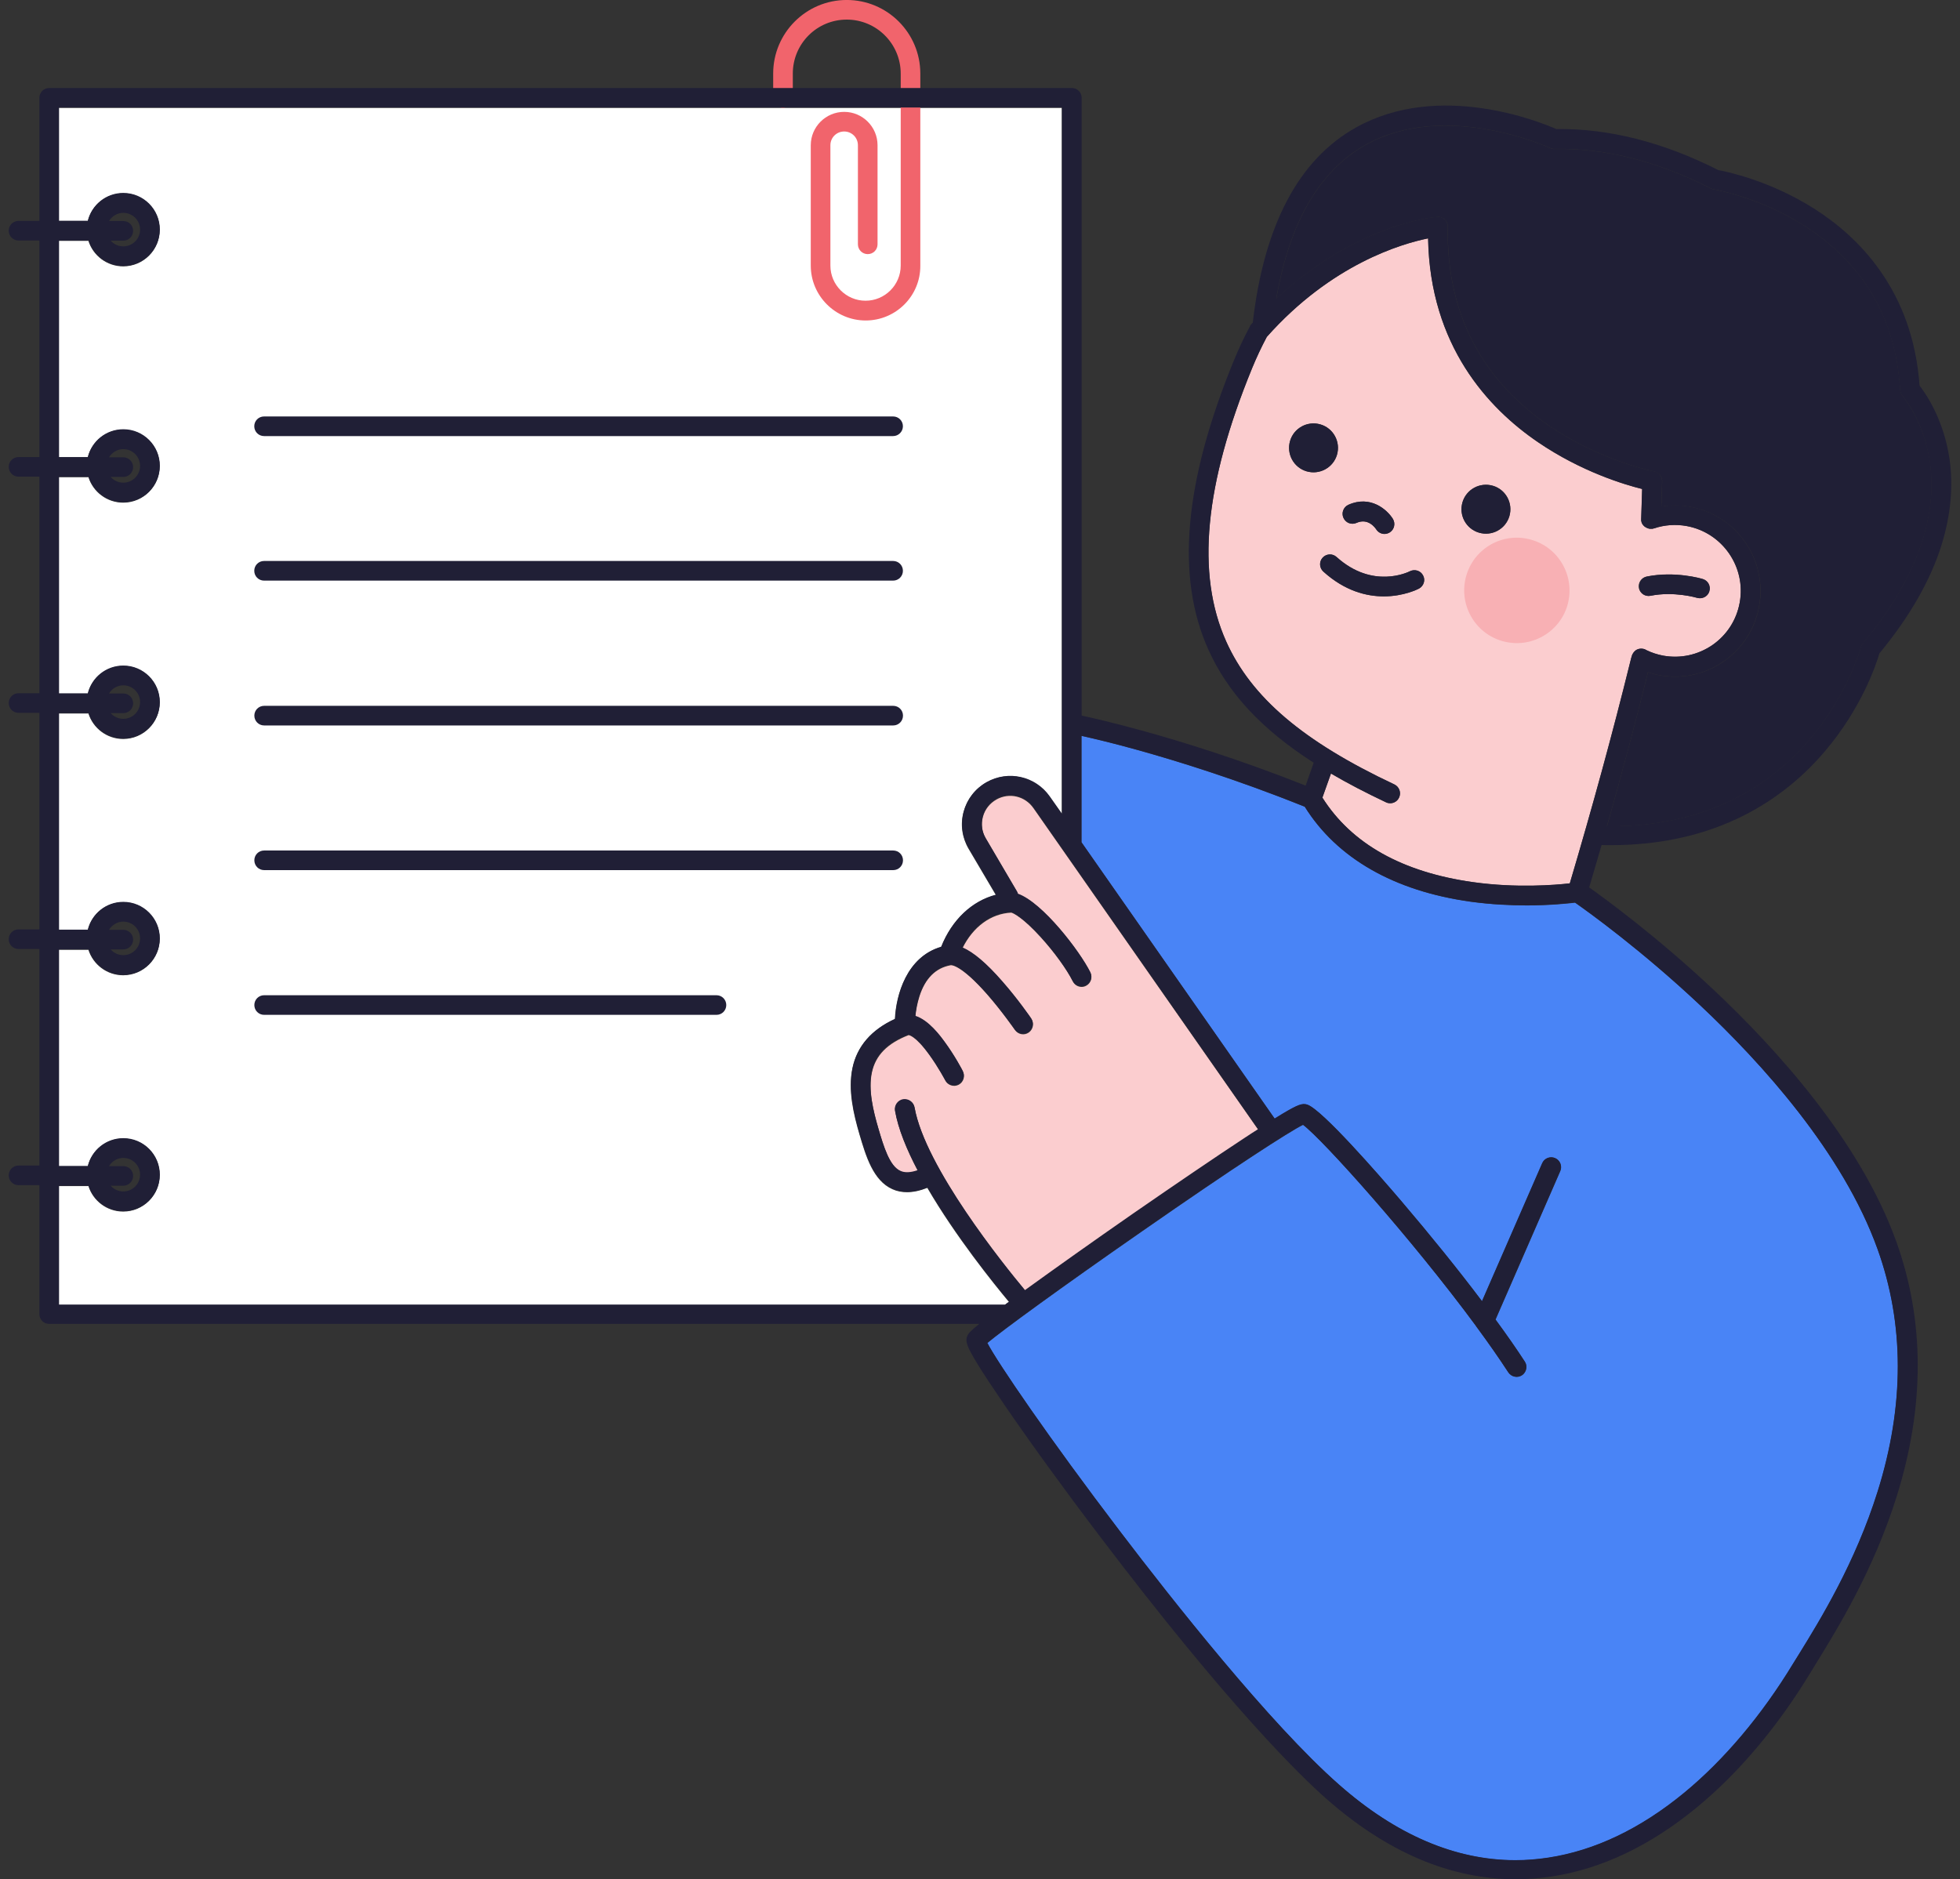 <svg xmlns="http://www.w3.org/2000/svg" width="73" height="70" viewBox="0 0 73 70" fill="none">
    <rect x="0" y="0" width="73" height="70" fill="#333333" stroke="none"/>
    <path d="M56.86 33.728C56.251 33.728 55.536 33.692 54.779 33.591C51.928 33.195 49.796 31.972 48.599 30.053C46.026 29.022 43.798 28.337 42.378 27.941C41.434 27.677 40.713 27.509 40.282 27.413V31.378L47.477 41.672C47.584 41.606 47.68 41.55 47.767 41.495C48.345 41.15 48.513 41.089 48.7 41.155C49.253 41.352 51.319 43.718 52.181 44.728C53.272 46.008 54.318 47.302 55.201 48.474L57.444 43.332C57.525 43.145 57.743 43.063 57.926 43.145C58.113 43.226 58.195 43.444 58.113 43.627L55.703 49.155C56.119 49.723 56.49 50.251 56.794 50.723C56.906 50.891 56.855 51.119 56.688 51.231C56.52 51.343 56.292 51.292 56.18 51.124C55.835 50.596 55.439 50.028 55.013 49.449C54.993 49.429 54.977 49.409 54.967 49.383C52.567 46.129 49.274 42.459 48.533 41.901C48.015 42.16 46.011 43.449 42.525 45.876C39.5 47.977 37.334 49.561 36.775 50.028C37.156 50.764 39.074 53.576 41.723 57.053C43.661 59.602 47.3 64.211 49.867 66.475C51.999 68.353 54.206 69.297 56.449 69.297C56.855 69.297 57.266 69.267 57.677 69.201C59.402 68.937 61.097 68.125 62.726 66.79C64.213 65.566 65.618 63.901 66.786 61.977C66.857 61.861 66.933 61.739 67.019 61.602C67.8 60.333 69.105 58.211 69.937 55.561C70.936 52.363 70.936 49.322 69.932 46.53C68.643 42.941 65.624 39.606 63.32 37.444C61.133 35.388 59.154 33.967 58.666 33.627C58.382 33.657 57.728 33.728 56.86 33.728Z" fill="#4984F6"/>
    <path d="M60.754 24.506C60.759 24.49 60.764 24.475 60.77 24.46C60.775 24.43 60.785 24.404 60.8 24.374C60.82 24.338 60.841 24.308 60.866 24.277C60.983 24.145 61.14 24.16 61.201 24.171C61.246 24.181 61.287 24.196 61.323 24.221C61.521 24.313 61.729 24.384 61.942 24.424C62.586 24.541 63.236 24.399 63.779 24.029C64.317 23.658 64.677 23.094 64.794 22.45C65.037 21.12 64.149 19.84 62.82 19.597C62.414 19.521 61.992 19.551 61.607 19.683C61.607 19.683 61.607 19.683 61.602 19.683C61.592 19.688 61.587 19.688 61.576 19.688C61.571 19.688 61.571 19.688 61.566 19.693C61.561 19.693 61.551 19.698 61.546 19.698C61.541 19.698 61.536 19.698 61.531 19.698C61.526 19.698 61.521 19.698 61.516 19.698C61.51 19.698 61.5 19.698 61.495 19.698C61.495 19.698 61.495 19.698 61.49 19.698C61.485 19.698 61.485 19.698 61.48 19.698C61.475 19.698 61.475 19.698 61.47 19.698C61.465 19.698 61.455 19.698 61.45 19.698C61.444 19.698 61.439 19.698 61.434 19.698C61.429 19.698 61.424 19.698 61.419 19.693C61.414 19.693 61.404 19.688 61.399 19.688C61.394 19.688 61.389 19.688 61.384 19.683C61.379 19.683 61.368 19.678 61.363 19.678C61.358 19.678 61.358 19.673 61.353 19.673C61.348 19.668 61.338 19.668 61.333 19.663C61.328 19.663 61.328 19.658 61.323 19.658C61.318 19.653 61.307 19.653 61.302 19.648C61.297 19.648 61.292 19.643 61.292 19.643C61.287 19.637 61.282 19.637 61.277 19.632C61.272 19.627 61.267 19.627 61.262 19.622C61.257 19.617 61.252 19.617 61.247 19.612C61.242 19.607 61.236 19.602 61.231 19.597C61.226 19.592 61.226 19.592 61.221 19.587C61.216 19.582 61.211 19.577 61.206 19.572C61.201 19.566 61.201 19.566 61.196 19.561C61.191 19.556 61.186 19.551 61.186 19.546C61.181 19.541 61.181 19.536 61.175 19.531C61.17 19.526 61.17 19.521 61.165 19.516C61.16 19.511 61.16 19.506 61.155 19.5C61.155 19.495 61.15 19.49 61.15 19.485C61.145 19.48 61.145 19.47 61.14 19.465V19.46V19.455C61.14 19.45 61.135 19.439 61.135 19.434C61.135 19.429 61.135 19.424 61.13 19.419C61.13 19.414 61.13 19.409 61.125 19.399C61.125 19.394 61.125 19.384 61.125 19.379C61.125 19.373 61.125 19.369 61.125 19.363C61.125 19.353 61.125 19.348 61.125 19.338V19.333L61.16 18.216C60.501 18.054 58.892 17.571 57.278 16.47C55.431 15.211 53.259 12.881 53.188 8.881C52.209 9.079 49.591 9.835 47.18 12.551C46.977 12.927 46.795 13.323 46.632 13.719C44.856 18.054 44.541 21.384 45.668 23.896C46.602 25.983 48.535 27.628 51.93 29.221C52.113 29.308 52.194 29.526 52.108 29.709C52.047 29.841 51.915 29.922 51.778 29.922C51.727 29.922 51.671 29.912 51.62 29.887C50.869 29.531 50.189 29.176 49.57 28.815L49.251 29.714C50.342 31.435 52.229 32.491 54.858 32.861C56.487 33.09 57.928 32.968 58.466 32.907C59.313 30.049 60.064 27.293 60.704 24.704C60.729 24.612 60.744 24.546 60.754 24.506ZM61.328 21.475C62.383 21.262 63.373 21.551 63.413 21.567C63.606 21.627 63.718 21.83 63.657 22.023C63.611 22.181 63.464 22.282 63.307 22.282C63.271 22.282 63.236 22.277 63.2 22.267C63.185 22.262 62.338 22.018 61.47 22.191C61.272 22.232 61.079 22.105 61.038 21.907C61.003 21.709 61.13 21.516 61.328 21.475ZM50.22 18.805C51.047 18.434 51.661 18.988 51.874 19.328C51.981 19.5 51.93 19.729 51.757 19.835C51.697 19.871 51.63 19.891 51.565 19.891C51.443 19.891 51.326 19.83 51.255 19.719C51.204 19.643 50.945 19.287 50.519 19.48C50.337 19.561 50.118 19.48 50.037 19.292C49.951 19.105 50.037 18.886 50.22 18.805ZM48.662 17.556C48.18 17.414 47.906 16.907 48.048 16.424C48.19 15.942 48.697 15.668 49.179 15.81C49.662 15.952 49.936 16.46 49.794 16.942C49.651 17.424 49.144 17.698 48.662 17.556ZM52.848 21.927C52.808 21.947 52.285 22.216 51.539 22.216C50.895 22.216 50.088 22.018 49.286 21.292C49.134 21.155 49.124 20.922 49.261 20.775C49.398 20.622 49.631 20.612 49.778 20.749C51.123 21.968 52.453 21.308 52.508 21.282C52.686 21.191 52.909 21.262 53.001 21.44C53.097 21.612 53.026 21.83 52.848 21.927ZM56.218 19.226C56.076 19.709 55.568 19.983 55.086 19.84C54.604 19.698 54.33 19.191 54.472 18.709C54.614 18.226 55.122 17.952 55.604 18.094C56.086 18.236 56.36 18.744 56.218 19.226Z" fill="#FBCDCF"/>
    <path d="M70.864 14.754C70.808 14.693 70.778 14.612 70.773 14.531C70.616 11.871 69.408 9.81 67.185 8.398C65.506 7.332 63.841 7.058 63.826 7.053C63.791 7.048 63.75 7.033 63.714 7.018C61.73 6.002 59.772 5.51 57.894 5.551C57.838 5.551 57.782 5.54 57.732 5.515C57.691 5.495 53.845 3.733 50.871 5.393C49.146 6.358 48.029 8.282 47.537 11.13C50.485 8.363 53.393 8.089 53.53 8.079C53.632 8.068 53.738 8.104 53.809 8.175C53.885 8.246 53.926 8.348 53.926 8.449C53.89 10.185 54.266 11.744 55.047 13.079C55.671 14.145 56.554 15.079 57.676 15.845C59.604 17.17 61.588 17.556 61.608 17.561C61.786 17.597 61.913 17.754 61.908 17.932L61.877 18.871C62.233 18.815 62.598 18.815 62.958 18.881C64.689 19.196 65.835 20.856 65.521 22.587C65.369 23.424 64.902 24.15 64.202 24.637C63.664 25.013 63.034 25.206 62.395 25.206C62.202 25.206 62.009 25.191 61.817 25.155C61.669 25.13 61.522 25.089 61.38 25.044C60.923 26.881 60.411 28.8 59.853 30.78C61.517 30.795 63.024 30.495 64.349 29.881C65.501 29.348 66.516 28.577 67.368 27.587C68.829 25.891 69.306 24.12 69.311 24.104C69.327 24.054 69.352 24.003 69.388 23.962C71.311 21.668 72.174 19.348 71.889 17.252C71.666 15.678 70.869 14.764 70.864 14.754Z" fill="#201F36"/>
    <path d="M37.577 48.497C37.013 47.822 35.592 46.06 34.537 44.248C34.268 44.355 34.014 44.41 33.781 44.41C33.588 44.41 33.405 44.375 33.238 44.299C32.517 43.979 32.248 43.065 32.01 42.258C31.787 41.497 31.578 40.608 31.746 39.796C31.913 38.984 32.451 38.365 33.329 37.964C33.37 37.06 33.766 35.649 35.049 35.278C35.45 34.273 36.196 33.573 37.089 33.339L36.074 31.618C35.831 31.202 35.76 30.71 35.887 30.243C36.014 29.776 36.313 29.385 36.739 29.146C37.546 28.689 38.556 28.918 39.089 29.679L39.545 30.329V26.963V4.019H2.192V8.237H3.268C3.415 7.643 3.948 7.201 4.588 7.201C5.339 7.201 5.947 7.811 5.947 8.562C5.947 9.313 5.339 9.922 4.588 9.922C3.979 9.922 3.466 9.521 3.294 8.973H2.192V17.039H3.268C3.415 16.445 3.948 16.004 4.588 16.004C5.339 16.004 5.947 16.613 5.947 17.364C5.947 18.115 5.339 18.724 4.588 18.724C3.979 18.724 3.466 18.323 3.294 17.775H2.192V25.841H3.268C3.415 25.247 3.948 24.806 4.588 24.806C5.339 24.806 5.947 25.415 5.947 26.166C5.947 26.918 5.339 27.527 4.588 27.527C3.979 27.527 3.466 27.126 3.294 26.578H2.192V34.644H3.268C3.415 34.05 3.948 33.608 4.588 33.608C5.339 33.608 5.947 34.217 5.947 34.969C5.947 35.72 5.339 36.329 4.588 36.329C3.979 36.329 3.466 35.928 3.294 35.38H2.192V43.446H3.268C3.415 42.852 3.948 42.41 4.588 42.41C5.339 42.41 5.947 43.02 5.947 43.771C5.947 44.522 5.339 45.131 4.588 45.131C3.979 45.131 3.466 44.73 3.294 44.182H2.192V48.619H37.424C37.47 48.573 37.521 48.538 37.577 48.497Z" fill="white"/>
    <path d="M37.111 29.783C36.862 29.925 36.679 30.154 36.608 30.433C36.532 30.712 36.573 31.001 36.72 31.245L37.877 33.215C37.897 33.245 37.907 33.281 37.917 33.311C38.836 33.636 40.216 35.443 40.612 36.23C40.703 36.413 40.627 36.631 40.45 36.722C40.399 36.748 40.343 36.763 40.287 36.763C40.15 36.763 40.023 36.687 39.958 36.56C39.734 36.113 39.267 35.468 38.765 34.915C38.115 34.199 37.745 34.012 37.664 33.996C36.908 34.032 36.243 34.524 35.852 35.311C36.263 35.484 36.75 35.9 37.334 36.57C37.923 37.24 38.389 37.92 38.41 37.951C38.526 38.118 38.481 38.347 38.313 38.464C38.146 38.58 37.917 38.535 37.801 38.367C37.796 38.362 37.334 37.692 36.776 37.052C35.766 35.9 35.411 35.951 35.406 35.956C34.847 36.057 34.457 36.448 34.244 37.118C34.157 37.392 34.112 37.661 34.096 37.859C34.599 38.017 35.02 38.596 35.188 38.824C35.568 39.342 35.852 39.885 35.862 39.91C35.954 40.088 35.888 40.311 35.705 40.408C35.528 40.499 35.304 40.433 35.208 40.25C35.208 40.245 34.954 39.768 34.624 39.311C34.086 38.56 33.838 38.555 33.838 38.56C33.041 38.87 32.61 39.316 32.473 39.956C32.336 40.606 32.523 41.382 32.721 42.057C32.914 42.712 33.132 43.448 33.543 43.636C33.706 43.707 33.919 43.697 34.183 43.611C33.772 42.829 33.457 42.063 33.34 41.392C33.305 41.194 33.437 41.002 33.64 40.966C33.838 40.931 34.031 41.062 34.066 41.266C34.462 43.494 37.385 47.124 38.181 48.078C39.283 47.276 40.739 46.245 42.195 45.235C43.789 44.129 45.265 43.129 46.346 42.418C46.529 42.296 46.701 42.184 46.864 42.083L38.501 30.118C38.181 29.651 37.588 29.514 37.111 29.783Z" fill="#FBCDCF"/>
    <path d="M54.633 21.374C54.293 22.405 54.851 23.516 55.876 23.856C56.906 24.197 58.017 23.638 58.358 22.613C58.697 21.582 58.139 20.471 57.114 20.131C56.084 19.785 54.973 20.344 54.633 21.374Z" fill="#F8B0B4"/>
    <path d="M32.242 11.938C31.116 11.938 30.197 11.02 30.197 9.893V5.41C30.197 4.725 30.756 4.167 31.441 4.167C32.126 4.167 32.684 4.725 32.684 5.41V9.101C32.684 9.304 32.522 9.466 32.319 9.466C32.116 9.466 31.953 9.304 31.953 9.101V5.41C31.953 5.126 31.725 4.898 31.441 4.898C31.157 4.898 30.928 5.126 30.928 5.41V9.893C30.928 10.614 31.517 11.202 32.237 11.202C32.958 11.202 33.547 10.614 33.547 9.893V2.74C33.547 1.634 32.648 0.73 31.537 0.73C30.426 0.73 29.528 1.629 29.528 2.74V3.649C29.528 3.852 29.365 4.014 29.162 4.014C28.959 4.014 28.797 3.852 28.797 3.649V2.74C28.797 1.227 30.025 -0.001 31.537 -0.001C33.049 -0.001 34.277 1.227 34.277 2.74V9.893C34.287 11.02 33.369 11.938 32.242 11.938Z" fill="#F1646C"/>
    <path d="M33.264 16.244H9.835C9.632 16.244 9.47 16.081 9.47 15.878C9.47 15.675 9.632 15.513 9.835 15.513H33.264C33.467 15.513 33.629 15.675 33.629 15.878C33.629 16.076 33.467 16.244 33.264 16.244Z" fill="#201F36"/>
    <path d="M33.264 21.628H9.835C9.632 21.628 9.47 21.465 9.47 21.262C9.47 21.059 9.632 20.896 9.835 20.896H33.264C33.467 20.896 33.629 21.059 33.629 21.262C33.629 21.465 33.467 21.628 33.264 21.628Z" fill="#201F36"/>
    <path d="M33.267 27.023H9.838C9.635 27.023 9.473 26.86 9.473 26.657C9.473 26.454 9.635 26.292 9.838 26.292H33.267C33.47 26.292 33.632 26.454 33.632 26.657C33.632 26.86 33.47 27.023 33.267 27.023Z" fill="#201F36"/>
    <path d="M33.267 32.412H9.838C9.635 32.412 9.473 32.249 9.473 32.046C9.473 31.843 9.635 31.681 9.838 31.681H33.267C33.47 31.681 33.632 31.843 33.632 32.046C33.632 32.249 33.47 32.412 33.267 32.412Z" fill="#201F36"/>
    <path d="M26.685 37.803H9.838C9.635 37.803 9.473 37.641 9.473 37.438C9.473 37.235 9.635 37.072 9.838 37.072H26.685C26.888 37.072 27.05 37.235 27.05 37.438C27.05 37.641 26.888 37.803 26.685 37.803Z" fill="#201F36"/>
    <path d="M71.494 14.365C71.24 10.806 69.216 8.811 67.551 7.761C65.907 6.725 64.324 6.395 63.994 6.334C61.944 5.294 59.914 4.781 57.961 4.806C57.352 4.537 53.607 3.019 50.511 4.745C48.375 5.933 47.081 8.38 46.66 12.009C46.66 12.009 46.66 12.009 46.66 12.015C46.64 12.035 46.619 12.06 46.599 12.081C46.599 12.081 46.599 12.081 46.599 12.086C46.594 12.091 46.589 12.096 46.584 12.101C46.579 12.106 46.579 12.111 46.574 12.116C46.569 12.121 46.569 12.126 46.563 12.131C46.558 12.136 46.558 12.142 46.553 12.152C46.553 12.152 46.553 12.152 46.553 12.157C46.335 12.568 46.132 12.994 45.955 13.431C44.097 17.964 43.788 21.482 45.001 24.188C45.726 25.802 46.974 27.157 48.928 28.411L48.629 29.264C46.122 28.269 43.96 27.609 42.565 27.223C41.474 26.924 40.687 26.741 40.286 26.655V3.644C40.286 3.441 40.124 3.278 39.921 3.278H1.832C1.629 3.278 1.467 3.441 1.467 3.644V8.228H0.691C0.488 8.228 0.325 8.39 0.325 8.593C0.325 8.796 0.488 8.959 0.691 8.959H1.467V17.025H0.691C0.488 17.025 0.325 17.187 0.325 17.39C0.325 17.593 0.488 17.756 0.691 17.756H1.467V25.822H0.691C0.488 25.822 0.325 25.985 0.325 26.188C0.325 26.391 0.488 26.553 0.691 26.553H1.467V34.619H0.691C0.488 34.619 0.325 34.782 0.325 34.985C0.325 35.188 0.488 35.35 0.691 35.35H1.467V43.416H0.691C0.488 43.416 0.325 43.579 0.325 43.782C0.325 43.985 0.488 44.147 0.691 44.147H1.467V48.95C1.467 49.153 1.629 49.315 1.832 49.315H36.47C36.095 49.62 36.065 49.686 36.034 49.746C35.938 49.95 36.004 50.142 36.379 50.762C36.612 51.148 36.973 51.691 37.409 52.33C38.358 53.716 39.601 55.432 40.911 57.158C45.777 63.584 48.461 66.178 49.39 66.996C51.658 68.996 54.028 70.001 56.449 70.001C56.895 70.001 57.347 69.965 57.793 69.899C59.651 69.615 61.467 68.752 63.197 67.326C64.75 66.052 66.207 64.32 67.419 62.325C67.49 62.214 67.567 62.087 67.648 61.95C68.445 60.656 69.784 58.483 70.642 55.742C71.692 52.386 71.687 49.193 70.626 46.244C69.287 42.518 66.181 39.086 63.817 36.863C61.726 34.898 59.818 33.502 59.189 33.056C59.346 32.528 59.498 32 59.651 31.477C59.762 31.482 59.874 31.482 59.985 31.482C61.716 31.482 63.289 31.157 64.679 30.507C65.927 29.924 67.029 29.086 67.947 28.01C69.343 26.38 69.886 24.726 69.997 24.34C71.119 22.984 71.9 21.624 72.316 20.289C72.656 19.187 72.758 18.106 72.606 17.07C72.387 15.624 71.733 14.669 71.494 14.365ZM46.858 42.061C46.695 42.163 46.523 42.274 46.34 42.396C45.259 43.107 43.788 44.107 42.189 45.213C40.733 46.224 39.277 47.259 38.175 48.056C37.379 47.102 34.456 43.472 34.06 41.244C34.025 41.046 33.832 40.914 33.634 40.944C33.436 40.98 33.299 41.173 33.334 41.371C33.451 42.041 33.766 42.807 34.177 43.589C33.913 43.68 33.7 43.691 33.537 43.614C33.126 43.432 32.908 42.691 32.715 42.036C32.517 41.361 32.33 40.584 32.467 39.934C32.599 39.289 33.035 38.848 33.832 38.538C33.832 38.538 34.08 38.538 34.618 39.289C34.948 39.746 35.197 40.223 35.202 40.228C35.293 40.406 35.516 40.477 35.699 40.386C35.877 40.294 35.948 40.071 35.856 39.888C35.846 39.863 35.562 39.32 35.181 38.802C35.014 38.574 34.588 37.995 34.09 37.838C34.111 37.635 34.151 37.365 34.238 37.096C34.456 36.431 34.847 36.041 35.4 35.934C35.405 35.934 35.76 35.883 36.77 37.031C37.328 37.67 37.79 38.34 37.795 38.345C37.912 38.513 38.14 38.553 38.307 38.442C38.475 38.325 38.515 38.096 38.404 37.929C38.383 37.898 37.917 37.218 37.328 36.548C36.744 35.878 36.257 35.467 35.846 35.289C36.237 34.502 36.902 34.01 37.658 33.975C37.739 33.99 38.109 34.178 38.759 34.893C39.261 35.442 39.728 36.091 39.952 36.538C40.017 36.665 40.144 36.741 40.281 36.741C40.337 36.741 40.393 36.731 40.444 36.7C40.626 36.609 40.697 36.391 40.606 36.208C40.215 35.421 38.83 33.614 37.912 33.289C37.901 33.254 37.891 33.223 37.871 33.193L36.714 31.223C36.567 30.974 36.531 30.685 36.602 30.411C36.678 30.132 36.856 29.903 37.105 29.761C37.582 29.492 38.181 29.629 38.49 30.076L46.858 42.061ZM2.198 48.604V44.168H3.299C3.471 44.716 3.989 45.117 4.593 45.117C5.344 45.117 5.953 44.508 5.953 43.757C5.953 43.005 5.344 42.396 4.593 42.396C3.953 42.396 3.416 42.838 3.273 43.432H2.198V35.365H3.299C3.471 35.914 3.989 36.315 4.593 36.315C5.344 36.315 5.953 35.706 5.953 34.954C5.953 34.203 5.344 33.594 4.593 33.594C3.953 33.594 3.416 34.035 3.273 34.629H2.198V26.563H3.299C3.471 27.111 3.989 27.512 4.593 27.512C5.344 27.512 5.953 26.903 5.953 26.152C5.953 25.401 5.344 24.792 4.593 24.792C3.953 24.792 3.416 25.233 3.273 25.827H2.198V17.761H3.299C3.471 18.309 3.989 18.71 4.593 18.71C5.344 18.71 5.953 18.101 5.953 17.35C5.953 16.599 5.344 15.989 4.593 15.989C3.953 15.989 3.416 16.431 3.273 17.025H2.198V8.959H3.299C3.471 9.507 3.989 9.908 4.593 9.908C5.344 9.908 5.953 9.299 5.953 8.547C5.953 7.796 5.344 7.187 4.593 7.187C3.953 7.187 3.416 7.629 3.273 8.223H2.198V4.004H39.556V26.949V30.314L39.099 29.665C38.566 28.908 37.556 28.68 36.749 29.132C36.328 29.37 36.024 29.761 35.897 30.228C35.77 30.695 35.836 31.188 36.085 31.604L37.1 33.325C36.207 33.553 35.456 34.254 35.06 35.264C33.776 35.635 33.385 37.046 33.34 37.949C32.457 38.35 31.924 38.97 31.756 39.782C31.589 40.594 31.797 41.482 32.02 42.244C32.259 43.046 32.528 43.96 33.248 44.285C33.416 44.361 33.598 44.396 33.791 44.396C34.025 44.396 34.278 44.34 34.547 44.234C35.603 46.046 37.024 47.807 37.587 48.483C37.536 48.523 37.485 48.559 37.435 48.594H2.198V48.604ZM4.593 43.437H4.06C4.172 43.254 4.37 43.132 4.593 43.132C4.938 43.132 5.217 43.411 5.217 43.757C5.217 44.102 4.938 44.381 4.593 44.381C4.405 44.381 4.238 44.3 4.121 44.168H4.593C4.796 44.168 4.958 44.005 4.958 43.802C4.958 43.599 4.796 43.437 4.593 43.437ZM4.593 34.635H4.06C4.172 34.452 4.37 34.33 4.593 34.33C4.938 34.33 5.217 34.609 5.217 34.954C5.217 35.3 4.938 35.579 4.593 35.579C4.405 35.579 4.238 35.497 4.121 35.365H4.593C4.796 35.365 4.958 35.203 4.958 35C4.958 34.802 4.796 34.635 4.593 34.635ZM4.593 25.832H4.06C4.172 25.649 4.37 25.528 4.593 25.528C4.938 25.528 5.217 25.807 5.217 26.152C5.217 26.497 4.938 26.776 4.593 26.776C4.405 26.776 4.238 26.695 4.121 26.563H4.593C4.796 26.563 4.958 26.401 4.958 26.198C4.958 25.995 4.796 25.832 4.593 25.832ZM4.593 17.035H4.06C4.172 16.852 4.37 16.73 4.593 16.73C4.938 16.73 5.217 17.01 5.217 17.355C5.217 17.7 4.938 17.979 4.593 17.979C4.405 17.979 4.238 17.898 4.121 17.766H4.593C4.796 17.766 4.958 17.604 4.958 17.401C4.958 17.198 4.796 17.035 4.593 17.035ZM4.593 8.233H4.06C4.172 8.05 4.37 7.928 4.593 7.928C4.938 7.928 5.217 8.207 5.217 8.553C5.217 8.898 4.938 9.177 4.593 9.177C4.405 9.177 4.238 9.096 4.121 8.964H4.593C4.796 8.964 4.958 8.801 4.958 8.598C4.958 8.395 4.796 8.233 4.593 8.233ZM63.314 37.437C65.618 39.604 68.637 42.939 69.926 46.523C70.931 49.315 70.936 52.356 69.931 55.554C69.099 58.209 67.795 60.331 67.013 61.595C66.927 61.732 66.851 61.858 66.78 61.97C65.613 63.894 64.207 65.559 62.721 66.782C61.097 68.118 59.397 68.93 57.671 69.194C57.26 69.255 56.855 69.29 56.443 69.29C54.2 69.29 51.988 68.346 49.862 66.468C47.294 64.209 43.656 59.594 41.717 57.046C39.069 53.569 37.156 50.757 36.77 50.021C37.328 49.554 39.495 47.97 42.519 45.868C46.005 43.442 48.01 42.152 48.527 41.894C49.268 42.447 52.562 46.122 54.962 49.376C54.977 49.401 54.992 49.422 55.007 49.442C55.434 50.021 55.829 50.584 56.175 51.117C56.286 51.285 56.514 51.335 56.682 51.224C56.849 51.112 56.9 50.884 56.788 50.716C56.484 50.249 56.114 49.716 55.697 49.148L58.108 43.62C58.189 43.432 58.103 43.218 57.92 43.137C57.732 43.056 57.519 43.142 57.438 43.325L55.195 48.467C54.312 47.295 53.267 46 52.176 44.721C51.313 43.711 49.248 41.345 48.695 41.147C48.507 41.081 48.34 41.142 47.761 41.487C47.675 41.538 47.578 41.599 47.472 41.665L40.276 31.37V27.406C40.703 27.502 41.423 27.67 42.372 27.934C43.793 28.33 46.02 29.01 48.593 30.046C49.786 31.964 51.922 33.188 54.774 33.584C55.535 33.69 56.245 33.721 56.855 33.721C57.717 33.721 58.372 33.65 58.656 33.614C59.148 33.959 61.127 35.381 63.314 37.437ZM58.468 32.904C57.925 32.964 56.489 33.086 54.86 32.858C52.227 32.487 50.339 31.431 49.253 29.71L49.573 28.812C50.192 29.177 50.877 29.533 51.623 29.883C51.673 29.909 51.724 29.919 51.78 29.919C51.917 29.919 52.049 29.843 52.11 29.705C52.196 29.523 52.115 29.304 51.932 29.218C48.537 27.619 46.604 25.974 45.67 23.893C44.544 21.38 44.858 18.05 46.635 13.715C46.797 13.319 46.985 12.923 47.183 12.548C49.588 9.837 52.211 9.075 53.191 8.877C53.262 12.878 55.434 15.208 57.281 16.466C58.894 17.568 60.503 18.05 61.163 18.213L61.127 19.329V19.335C61.127 19.345 61.127 19.35 61.127 19.36C61.127 19.365 61.127 19.37 61.127 19.375C61.127 19.38 61.127 19.39 61.127 19.395C61.127 19.401 61.127 19.406 61.132 19.416C61.132 19.421 61.132 19.426 61.137 19.431C61.137 19.436 61.142 19.446 61.142 19.451V19.456V19.462C61.142 19.467 61.147 19.477 61.153 19.482C61.153 19.487 61.158 19.492 61.158 19.497C61.163 19.502 61.163 19.507 61.168 19.512C61.173 19.517 61.173 19.522 61.178 19.527C61.183 19.532 61.183 19.538 61.188 19.543C61.193 19.548 61.193 19.553 61.198 19.558C61.203 19.563 61.203 19.563 61.208 19.568C61.213 19.573 61.218 19.578 61.224 19.583C61.229 19.588 61.229 19.588 61.234 19.593C61.239 19.599 61.244 19.604 61.249 19.609C61.254 19.614 61.259 19.614 61.264 19.619C61.269 19.624 61.274 19.624 61.279 19.629C61.284 19.634 61.289 19.639 61.295 19.639C61.3 19.644 61.305 19.644 61.305 19.644C61.31 19.649 61.32 19.654 61.325 19.654C61.33 19.654 61.33 19.66 61.335 19.66C61.34 19.665 61.35 19.665 61.355 19.67C61.361 19.67 61.361 19.675 61.366 19.675C61.371 19.68 61.381 19.68 61.386 19.68C61.391 19.68 61.396 19.685 61.401 19.685C61.406 19.685 61.416 19.69 61.422 19.69C61.426 19.69 61.432 19.69 61.437 19.695C61.442 19.695 61.447 19.695 61.452 19.695C61.457 19.695 61.467 19.695 61.472 19.695C61.477 19.695 61.477 19.695 61.482 19.695C61.487 19.695 61.487 19.695 61.492 19.695C61.492 19.695 61.492 19.695 61.498 19.695C61.503 19.695 61.513 19.695 61.518 19.695C61.523 19.695 61.528 19.695 61.533 19.695C61.538 19.695 61.543 19.695 61.548 19.695C61.553 19.695 61.563 19.695 61.569 19.69C61.574 19.69 61.574 19.69 61.579 19.685C61.589 19.685 61.594 19.68 61.604 19.68C61.604 19.68 61.604 19.68 61.609 19.68C61.995 19.548 62.416 19.522 62.822 19.593C64.151 19.837 65.04 21.116 64.796 22.446C64.679 23.091 64.319 23.649 63.781 24.025C63.243 24.396 62.589 24.538 61.944 24.421C61.726 24.38 61.518 24.314 61.325 24.218C61.289 24.193 61.249 24.177 61.203 24.167C61.142 24.157 60.985 24.142 60.868 24.274C60.843 24.299 60.818 24.335 60.802 24.37C60.787 24.396 60.777 24.426 60.772 24.456C60.767 24.472 60.762 24.487 60.757 24.502C60.747 24.543 60.731 24.609 60.711 24.69C60.072 27.284 59.316 30.046 58.468 32.904ZM69.383 23.959C69.348 24 69.322 24.05 69.307 24.101C69.302 24.116 68.825 25.888 67.364 27.584C66.511 28.573 65.496 29.345 64.344 29.878C63.025 30.492 61.513 30.792 59.848 30.776C60.412 28.797 60.924 26.878 61.376 25.04C61.518 25.086 61.66 25.127 61.812 25.152C62.005 25.188 62.198 25.203 62.391 25.203C63.035 25.203 63.659 25.01 64.197 24.634C64.897 24.152 65.364 23.421 65.516 22.583C65.831 20.852 64.679 19.192 62.954 18.878C62.599 18.812 62.228 18.812 61.873 18.868L61.904 17.928C61.909 17.746 61.782 17.588 61.604 17.558C61.584 17.553 59.6 17.167 57.671 15.842C56.55 15.076 55.667 14.142 55.043 13.075C54.267 11.745 53.886 10.187 53.921 8.446C53.921 8.344 53.881 8.243 53.805 8.172C53.729 8.101 53.627 8.065 53.526 8.075C53.389 8.086 50.481 8.36 47.533 11.126C48.025 8.284 49.141 6.355 50.867 5.39C53.84 3.73 57.692 5.492 57.727 5.512C57.778 5.537 57.834 5.547 57.89 5.547C59.767 5.507 61.721 5.999 63.71 7.014C63.745 7.03 63.781 7.045 63.822 7.05C63.837 7.055 65.501 7.329 67.181 8.395C69.403 9.806 70.606 11.867 70.769 14.527C70.774 14.609 70.804 14.69 70.86 14.751C70.87 14.761 71.662 15.675 71.88 17.248C72.169 19.345 71.306 21.665 69.383 23.959Z" fill="#201F36"/>
    <path d="M61.481 22.193C62.348 22.016 63.196 22.265 63.211 22.27C63.247 22.28 63.282 22.285 63.318 22.285C63.475 22.285 63.622 22.183 63.668 22.026C63.729 21.833 63.617 21.625 63.424 21.569C63.384 21.559 62.394 21.265 61.339 21.478C61.141 21.518 61.014 21.711 61.054 21.909C61.09 22.107 61.283 22.234 61.481 22.193Z" fill="#201F36"/>
    <path d="M50.523 19.477C50.949 19.289 51.208 19.644 51.258 19.715C51.33 19.827 51.446 19.888 51.568 19.888C51.634 19.888 51.7 19.867 51.761 19.832C51.933 19.725 51.984 19.497 51.877 19.324C51.664 18.984 51.045 18.436 50.223 18.802C50.041 18.883 49.954 19.101 50.035 19.284C50.122 19.477 50.34 19.558 50.523 19.477Z" fill="#201F36"/>
    <path d="M52.51 21.279C52.454 21.309 51.13 21.964 49.78 20.746C49.628 20.609 49.399 20.624 49.262 20.771C49.125 20.924 49.141 21.152 49.288 21.289C50.09 22.015 50.896 22.213 51.541 22.213C52.287 22.213 52.809 21.944 52.85 21.924C53.028 21.827 53.099 21.609 53.002 21.431C52.911 21.253 52.693 21.188 52.51 21.279Z" fill="#201F36"/>
    <path d="M55.601 18.096C55.119 17.954 54.611 18.228 54.469 18.71C54.327 19.193 54.601 19.7 55.083 19.842C55.565 19.985 56.073 19.71 56.215 19.228C56.357 18.746 56.083 18.238 55.601 18.096Z" fill="#201F36"/>
    <path d="M49.796 16.942C49.938 16.46 49.664 15.952 49.182 15.81C48.7 15.668 48.192 15.942 48.05 16.424C47.908 16.906 48.182 17.414 48.664 17.556C49.146 17.698 49.654 17.424 49.796 16.942Z" fill="#201F36"/>
</svg>
